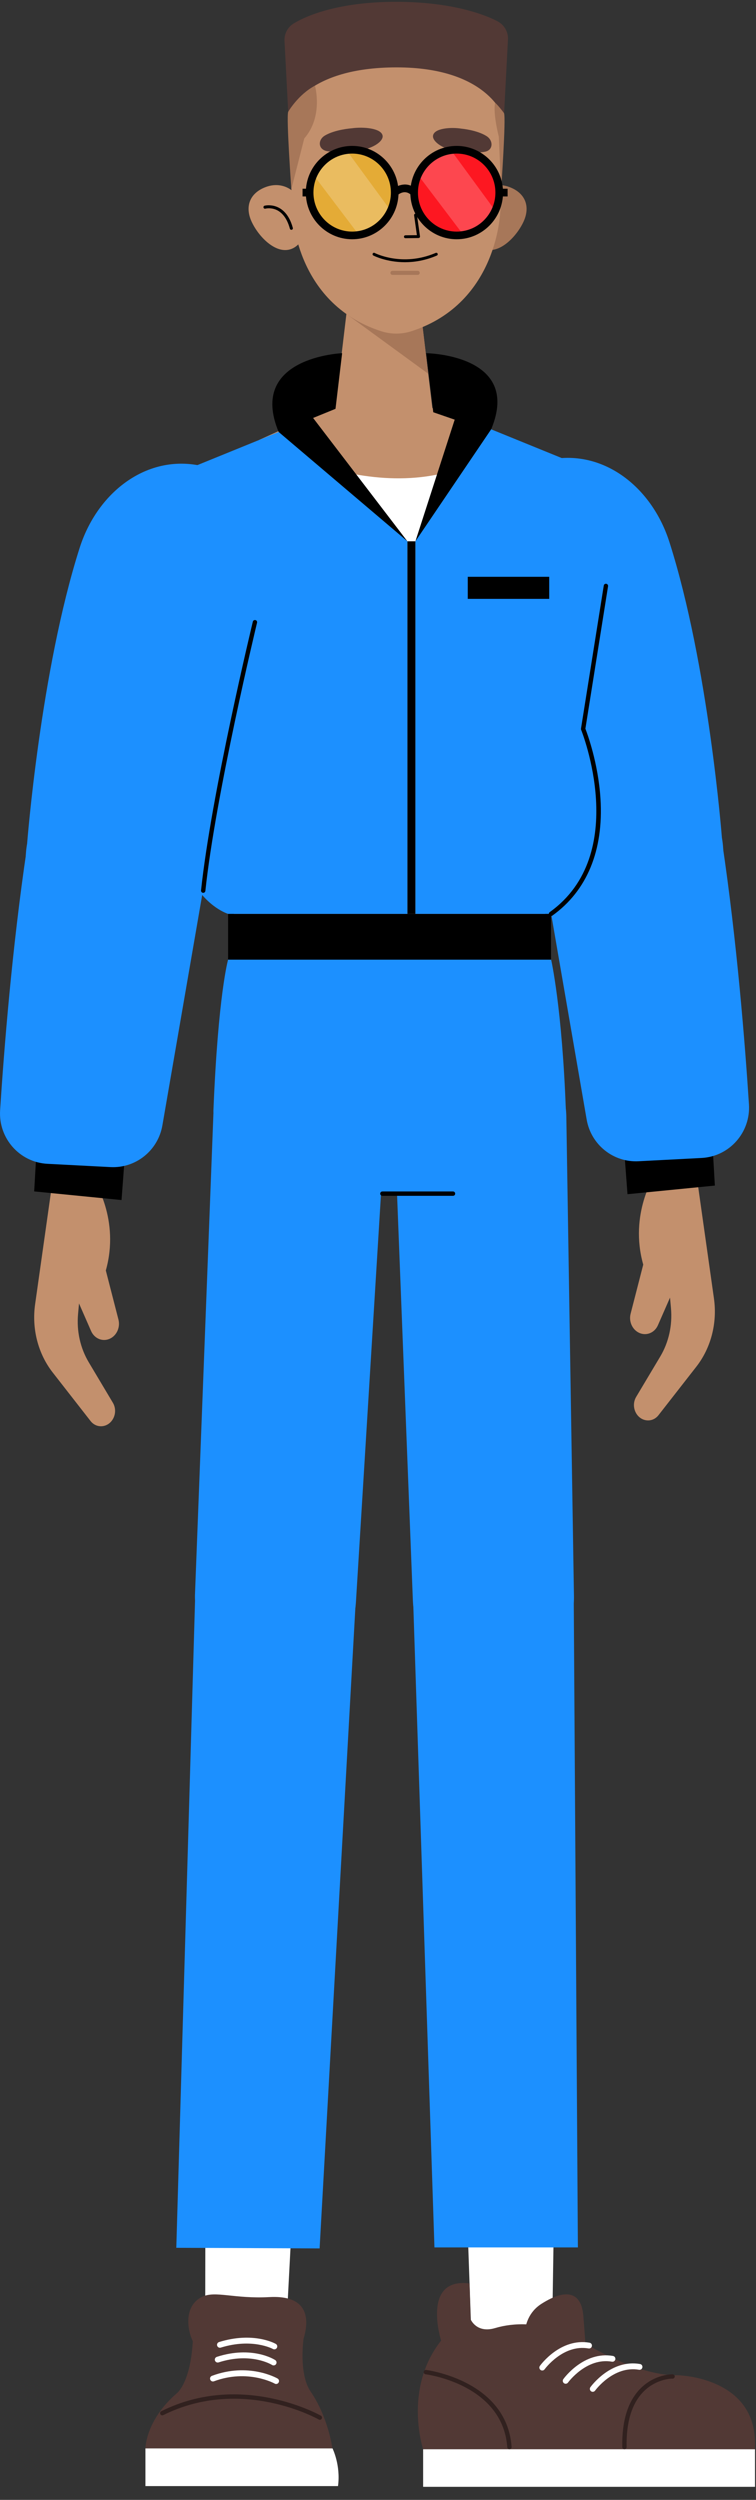 <svg width="33" height="109" viewBox="0 0 33 109" fill="none" xmlns="http://www.w3.org/2000/svg">
<rect x="0" y="0" width="33" height="109" fill="#333333" stroke="none"/>
<path d="M16.818 49.028L15.537 69.85C15.426 71.657 13.916 73.052 12.116 73.012C10.266 72.97 8.468 71.419 8.51 69.558L9.311 48.689C9.36 46.512 11.223 44.826 13.381 45.008C15.426 45.18 16.956 46.969 16.818 49.028V49.028Z" fill="#1C90FF"/>
<path d="M8.954 103.344L8.973 91.567L13.011 91.718L12.404 103.273L8.954 103.344Z" fill="white"/>
<path d="M13.25 101.97C13.25 101.97 13.032 103.505 13.556 104.272C14.336 105.413 14.51 106.756 14.51 106.756H6.348C6.348 106.756 6.348 105.535 7.724 104.346C7.724 104.346 8.374 103.865 8.429 101.787L13.25 101.97Z" fill="#523935"/>
<path d="M12.954 102.698C12.954 102.698 14.447 100.013 11.762 100.158C10.214 100.241 9.407 99.87 8.829 100.144C7.928 100.57 8.188 101.857 8.576 102.345C8.965 102.834 10.954 104.007 10.954 104.007L12.954 102.698Z" fill="#523935"/>
<path d="M14.514 106.756C14.514 106.756 14.878 107.485 14.754 108.399H6.348V106.756H14.514Z" fill="white"/>
<path d="M13.96 105.509C13.944 105.509 13.928 105.505 13.913 105.496C13.88 105.477 10.55 103.599 7.126 105.305C7.078 105.328 7.022 105.309 6.999 105.261C6.976 105.214 6.995 105.157 7.042 105.134C10.559 103.381 13.974 105.311 14.008 105.33C14.053 105.357 14.069 105.415 14.043 105.461C14.025 105.491 13.993 105.509 13.96 105.509L13.96 105.509Z" fill="#31211F"/>
<path d="M12.053 103.947C12.032 103.947 12.011 103.942 11.991 103.93C11.979 103.924 10.817 103.28 9.339 103.83C9.273 103.855 9.201 103.821 9.177 103.755C9.152 103.689 9.186 103.616 9.251 103.592C10.844 102.997 12.065 103.68 12.116 103.709C12.177 103.744 12.198 103.821 12.163 103.882C12.14 103.924 12.097 103.947 12.053 103.947H12.053Z" fill="white"/>
<path d="M11.944 103.138C11.921 103.138 11.897 103.131 11.876 103.118C11.867 103.112 10.963 102.548 9.542 103.006C9.476 103.027 9.404 102.991 9.383 102.924C9.362 102.857 9.399 102.785 9.465 102.764C11.006 102.268 11.973 102.878 12.013 102.904C12.072 102.942 12.089 103.02 12.051 103.079C12.027 103.117 11.986 103.138 11.944 103.138Z" fill="white"/>
<path d="M11.975 102.437C11.954 102.437 11.933 102.432 11.913 102.421C11.905 102.416 11.019 101.934 9.637 102.361C9.57 102.383 9.499 102.344 9.479 102.277C9.458 102.21 9.496 102.139 9.563 102.118C11.055 101.656 11.998 102.177 12.038 102.199C12.099 102.233 12.12 102.311 12.086 102.372C12.062 102.413 12.02 102.437 11.975 102.437L11.975 102.437Z" fill="white"/>
<path d="M8.524 69.45L7.696 98.009L13.951 98.036L15.534 69.707C15.636 67.837 14.199 66.243 12.338 66.164C10.464 66.084 8.56 67.564 8.524 69.45L8.524 69.45Z" fill="#1C90FF"/>
<path d="M17.209 48.931L18.022 69.777C18.093 71.586 19.571 73.016 21.371 73.016C23.221 73.016 25.054 71.507 25.054 69.645L24.722 48.763C24.722 46.585 22.896 44.857 20.735 44.99C18.687 45.115 17.118 46.869 17.209 48.931Z" fill="#1C90FF"/>
<path d="M20.632 103.408L20.217 91.638H24.258L24.077 103.208L20.632 103.408Z" fill="white"/>
<path d="M23.006 102.699C23.006 102.699 22.499 101.169 23.646 100.444C24.793 99.72 25.381 100.015 25.461 100.954C25.541 101.894 25.567 102.457 25.567 102.457L23.006 102.699Z" fill="#523935"/>
<path d="M24.856 101.744C24.856 101.744 27.509 103.604 29.589 103.566C29.589 103.566 33.166 103.63 32.947 106.809L18.47 106.793C18.47 106.793 17.593 104.155 19.255 102.057C19.255 102.057 18.379 99.29 20.495 99.563L20.543 101.126C20.543 101.126 20.797 101.752 21.613 101.509C22.43 101.266 23.503 101.249 24.856 101.744Z" fill="#523935"/>
<path d="M32.956 106.793H18.47V108.431H32.956V106.793Z" fill="white"/>
<path d="M23.67 103.36C23.644 103.36 23.618 103.352 23.596 103.336C23.539 103.294 23.526 103.215 23.567 103.158C23.603 103.108 24.468 101.931 25.734 102.147C25.803 102.159 25.849 102.225 25.837 102.294C25.826 102.363 25.761 102.411 25.691 102.398C24.58 102.203 23.781 103.296 23.773 103.307C23.748 103.341 23.709 103.36 23.67 103.36Z" fill="white"/>
<path d="M24.692 103.937C24.666 103.937 24.64 103.929 24.618 103.913C24.561 103.872 24.549 103.792 24.59 103.735C24.626 103.685 25.489 102.508 26.756 102.724C26.825 102.736 26.872 102.802 26.86 102.871C26.848 102.94 26.783 102.987 26.713 102.975C25.602 102.782 24.803 103.873 24.795 103.884C24.77 103.918 24.732 103.937 24.692 103.937V103.937Z" fill="white"/>
<path d="M25.874 104.289C25.848 104.289 25.822 104.281 25.8 104.265C25.743 104.224 25.731 104.144 25.771 104.087C25.808 104.037 26.671 102.859 27.938 103.076C28.007 103.088 28.053 103.154 28.041 103.223C28.029 103.292 27.964 103.339 27.895 103.327C26.781 103.134 25.984 104.225 25.977 104.236C25.952 104.27 25.913 104.289 25.874 104.289Z" fill="white"/>
<path d="M22.237 106.793C22.188 106.793 22.146 106.755 22.143 106.704C21.944 103.958 18.611 103.528 18.578 103.524C18.526 103.518 18.488 103.471 18.495 103.419C18.501 103.366 18.548 103.328 18.6 103.335C18.635 103.339 22.122 103.789 22.332 106.69C22.336 106.743 22.297 106.789 22.244 106.792C22.242 106.792 22.239 106.792 22.237 106.792L22.237 106.793Z" fill="#31211F"/>
<path d="M27.258 106.793C27.206 106.793 27.164 106.752 27.163 106.699C27.141 105.556 27.409 104.696 27.959 104.142C28.582 103.516 29.333 103.524 29.361 103.524C29.413 103.525 29.455 103.569 29.454 103.621C29.453 103.674 29.408 103.717 29.358 103.715C29.349 103.708 28.654 103.711 28.091 104.28C27.58 104.795 27.332 105.608 27.352 106.696C27.354 106.749 27.312 106.792 27.259 106.793H27.258Z" fill="#31211F"/>
<path d="M25.043 69.537L25.225 97.992H18.964L18.029 69.634C17.968 67.762 19.442 66.201 21.303 66.165C23.179 66.128 25.049 67.65 25.043 69.537Z" fill="#1C90FF"/>
<path d="M24.056 41.843H9.957C9.957 41.843 9.522 43.347 9.316 48.422C9.298 48.865 9.594 49.275 10.036 49.482L14.431 51.485C16.026 52.231 17.932 52.234 19.529 51.492L23.979 49.549C24.423 49.343 24.719 48.932 24.703 48.486C24.541 43.948 24.057 41.843 24.057 41.843H24.056Z" fill="#1C90FF"/>
<path d="M19.774 52.141H16.691C16.639 52.141 16.596 52.099 16.596 52.046C16.596 51.993 16.639 51.95 16.691 51.95H19.774C19.827 51.95 19.869 51.993 19.869 52.046C19.869 52.099 19.827 52.141 19.774 52.141Z" fill="black"/>
<path d="M12.58 4.866L12.417 1.746C12.417 1.454 12.565 1.18 12.814 1.027C13.401 0.665 14.829 0.079 17.279 0.079C19.645 0.079 21.1 0.604 21.715 0.927C21.997 1.075 22.175 1.364 22.175 1.682L21.998 5.068L12.58 4.866Z" fill="#523935"/>
<path d="M13.186 8.879C13.477 9.527 13.406 10.592 12.721 10.854C12.037 11.115 11.267 10.296 10.976 9.649C10.685 9.002 10.903 8.421 11.588 8.16C12.272 7.898 12.896 8.232 13.186 8.879Z" fill="#C3906D"/>
<path d="M12.718 10.021C12.689 10.021 12.662 10.002 12.654 9.972C12.363 8.907 11.615 9.09 11.583 9.098C11.547 9.107 11.511 9.086 11.502 9.05C11.493 9.015 11.514 8.978 11.549 8.969C11.558 8.966 12.455 8.741 12.782 9.937C12.792 9.972 12.771 10.009 12.736 10.019C12.73 10.02 12.724 10.021 12.718 10.021Z" fill="black"/>
<path d="M20.65 8.879C20.359 9.527 20.43 10.592 21.115 10.854C21.799 11.115 22.569 10.296 22.86 9.649C23.151 9.002 22.933 8.421 22.249 8.16C21.564 7.898 20.941 8.232 20.65 8.879Z" fill="#A77759"/>
<path d="M15.236 12.721L14.463 19.207H19.044L18.253 12.654L15.236 12.721Z" fill="#C3906D"/>
<path d="M15.133 13.7L18.692 16.296L18.304 13.033L15.133 13.7Z" fill="#A77759"/>
<path d="M17.298 2.13C14.81 2.13 12.612 3.004 12.612 5.392L12.755 9.143C12.755 9.143 12.806 13.206 16.641 14.443C17.066 14.58 17.53 14.58 17.955 14.443C21.79 13.206 21.841 9.143 21.841 9.143L21.985 5.435C21.985 3.047 19.787 2.13 17.298 2.13Z" fill="#C3906D"/>
<path d="M17.696 10.386C17.662 10.386 17.634 10.358 17.634 10.323C17.633 10.288 17.661 10.259 17.696 10.259L18.198 10.254L18.076 9.387C18.071 9.353 18.095 9.321 18.13 9.316C18.162 9.31 18.196 9.335 18.2 9.37L18.333 10.307C18.335 10.325 18.33 10.344 18.318 10.357C18.306 10.371 18.289 10.379 18.271 10.379L17.697 10.386H17.696Z" fill="black"/>
<path d="M16.643 8.586C16.643 8.586 16.358 7.728 15.556 7.647C14.755 7.566 14.241 8.182 14.241 8.182C14.241 8.182 14.388 8.96 15.36 9.058C16.333 9.157 16.643 8.586 16.643 8.586Z" fill="white"/>
<mask id="mask0_41_13966" style="mask-type:luminance" maskUnits="userSpaceOnUse" x="14" y="7" width="3" height="3">
<path d="M16.643 8.586C16.643 8.586 16.358 7.728 15.556 7.647C14.755 7.566 14.241 8.182 14.241 8.182C14.241 8.182 14.388 8.96 15.36 9.058C16.333 9.157 16.643 8.586 16.643 8.586Z" fill="white"/>
</mask>
<g mask="url(#mask0_41_13966)">
<path d="M14.641 8.251C14.596 8.694 14.918 9.09 15.359 9.135C15.8 9.18 16.194 8.856 16.238 8.413C16.283 7.969 15.961 7.573 15.52 7.528C15.079 7.483 14.685 7.807 14.641 8.251Z" fill="black"/>
</g>
<path d="M16.642 8.635C16.621 8.635 16.601 8.621 16.595 8.599C16.593 8.591 16.338 7.746 15.553 7.696C14.757 7.646 14.283 8.208 14.278 8.213C14.261 8.234 14.229 8.237 14.209 8.22C14.188 8.202 14.185 8.171 14.202 8.15C14.223 8.126 14.714 7.544 15.559 7.598C16.413 7.652 16.687 8.562 16.689 8.572C16.697 8.598 16.682 8.625 16.656 8.633C16.651 8.634 16.647 8.635 16.642 8.635Z" fill="black"/>
<path d="M18.866 8.586C18.866 8.586 19.146 7.728 19.933 7.647C20.72 7.566 21.224 8.182 21.224 8.182C21.224 8.182 21.079 8.96 20.125 9.058C19.171 9.157 18.866 8.586 18.866 8.586Z" fill="white"/>
<mask id="mask1_41_13966" style="mask-type:luminance" maskUnits="userSpaceOnUse" x="18" y="7" width="4" height="3">
<path d="M18.866 8.586C18.866 8.586 19.146 7.728 19.933 7.647C20.72 7.566 21.224 8.182 21.224 8.182C21.224 8.182 21.079 8.96 20.125 9.058C19.171 9.157 18.866 8.586 18.866 8.586Z" fill="white"/>
</mask>
<g mask="url(#mask1_41_13966)">
<path d="M20.832 8.251C20.875 8.694 20.56 9.09 20.127 9.135C19.694 9.18 19.307 8.856 19.264 8.413C19.22 7.969 19.536 7.573 19.969 7.528C20.402 7.483 20.788 7.807 20.832 8.251Z" fill="black"/>
</g>
<path d="M18.866 8.635C18.862 8.635 18.858 8.634 18.853 8.633C18.827 8.625 18.812 8.598 18.82 8.572C18.822 8.563 19.09 7.652 19.93 7.598C20.756 7.547 21.242 8.127 21.262 8.151C21.279 8.173 21.276 8.203 21.255 8.22C21.234 8.237 21.204 8.234 21.187 8.213C21.182 8.208 20.713 7.645 19.936 7.696C19.166 7.746 18.916 8.591 18.913 8.599C18.907 8.621 18.887 8.635 18.866 8.635L18.866 8.635Z" fill="black"/>
<path d="M17.677 11.433C16.86 11.433 16.305 11.146 16.297 11.141C16.266 11.125 16.254 11.087 16.27 11.056C16.286 11.025 16.324 11.013 16.355 11.03C16.367 11.036 17.563 11.652 19.02 11.027C19.052 11.014 19.089 11.028 19.102 11.06C19.116 11.093 19.101 11.13 19.069 11.143C18.563 11.36 18.087 11.433 17.677 11.433Z" fill="black"/>
<path d="M15.354 5.594C15.354 5.594 14.632 5.643 14.18 5.911C13.901 6.075 13.869 6.445 14.187 6.566C14.384 6.64 14.953 6.64 15.334 6.612C16.268 6.543 16.738 6.158 16.702 5.92C16.652 5.584 15.847 5.523 15.354 5.594Z" fill="#523935"/>
<path d="M20.151 5.611C20.151 5.611 20.823 5.668 21.247 5.94C21.508 6.108 21.542 6.477 21.248 6.594C21.065 6.666 20.537 6.659 20.181 6.626C19.312 6.547 18.87 6.157 18.901 5.92C18.944 5.586 19.692 5.535 20.151 5.611Z" fill="#523935"/>
<path d="M18.233 11.986H17.131C17.082 11.986 17.042 11.946 17.042 11.897C17.042 11.847 17.082 11.808 17.131 11.808H18.233C18.282 11.808 18.322 11.847 18.322 11.897C18.322 11.946 18.282 11.986 18.233 11.986Z" fill="#A77759"/>
<path d="M21.966 5.068C21.966 5.068 21.28 2.938 17.315 2.938C13.349 2.938 12.649 4.866 12.649 4.866L13.052 2.182L17.101 0.831L21.622 2.13L21.966 5.068Z" fill="#523935"/>
<path d="M13.748 3.735C13.748 3.735 14.128 5.067 13.281 6.038L12.718 8.249C12.718 8.249 12.493 5.136 12.579 4.877C12.579 4.877 13.004 4.133 13.748 3.735L13.748 3.735Z" fill="#A77759"/>
<path d="M21.613 4.48C21.613 4.48 21.499 4.839 21.773 5.959L21.876 8.242C21.876 8.242 22.089 5.196 22.003 4.937C22.003 4.937 21.791 4.64 21.613 4.48Z" fill="#A77759"/>
<path d="M29.22 23.634C30.931 28.993 31.512 36.53 31.512 36.53C31.874 38.563 30.636 40.538 28.657 41.086C26.51 41.681 24.295 40.385 23.75 38.213L20.511 25.325C20.065 23.162 21.259 20.997 23.32 20.233C25.91 19.273 28.375 20.99 29.22 23.634Z" fill="#1C90FF"/>
<path d="M28.589 51.218C28.589 51.218 27.451 52.922 28.078 55.14L27.527 57.281C27.441 57.613 27.595 57.966 27.887 58.109C28.203 58.264 28.572 58.12 28.719 57.783L29.247 56.579L29.289 57.045C29.356 57.786 29.191 58.526 28.822 59.145L27.769 60.908C27.649 61.109 27.64 61.366 27.746 61.58C27.95 61.992 28.469 62.057 28.744 61.705L30.396 59.59C31.036 58.77 31.316 57.685 31.164 56.612L30.348 50.847L28.589 51.218L28.589 51.218Z" fill="#C3906D"/>
<path d="M31.044 48.906L31.204 51.694L27.391 52.07L27.153 48.906H31.044Z" fill="black"/>
<path d="M31.526 36.752C32.172 41.08 32.525 45.561 32.692 48.153C32.771 49.375 31.842 50.426 30.626 50.49L27.873 50.633C26.77 50.691 25.798 49.911 25.609 48.816L23.721 37.899C23.321 35.589 25.014 33.446 27.341 33.315C29.41 33.199 31.218 34.691 31.526 36.752Z" fill="#1C90FF"/>
<path d="M16.502 17.07L7.619 20.782C6.959 21.051 7.368 21.78 7.568 22.468L10.211 39.848H23.799L26.491 22.557C26.685 21.852 27.063 21.116 26.378 20.871L16.502 17.07Z" fill="white"/>
<path d="M11.313 19.182C11.313 19.182 17.697 22.95 22.259 19.182L16.502 16.816L11.313 19.182Z" fill="#C3906D"/>
<path d="M13.178 18.424L17.784 23.602V39.848H9.958C9.958 39.848 6.362 38.763 8.396 31.785L6.829 21.007L13.178 18.424Z" fill="#1C90FF"/>
<path d="M20.714 18.424L18.133 23.602V39.848H23.934C23.934 39.848 27.529 38.763 25.496 31.785L27.063 21.007L20.714 18.424Z" fill="#1C90FF"/>
<path d="M14.934 15.4C14.934 15.4 10.8 15.566 12.164 18.835L17.783 23.602L13.667 18.224L14.645 17.826L14.934 15.4Z" fill="black"/>
<path d="M18.604 15.4C18.604 15.4 22.803 15.449 21.44 18.718L18.133 23.602L19.848 18.298L18.913 17.975L18.604 15.4Z" fill="black"/>
<path d="M18.133 23.602H17.784V39.848H18.133V23.602Z" fill="black"/>
<path d="M23.974 25.15H20.418V26.112H23.974V25.15Z" fill="black"/>
<path d="M24.052 39.943C24.023 39.943 23.993 39.929 23.975 39.903C23.945 39.86 23.954 39.8 23.997 39.77C27.532 37.242 25.389 31.874 25.367 31.82C25.36 31.804 25.358 31.786 25.361 31.769L26.355 25.533C26.363 25.481 26.41 25.445 26.463 25.454C26.515 25.462 26.55 25.511 26.542 25.563L25.553 31.773C25.629 31.97 26.116 33.273 26.212 34.834C26.351 37.081 25.623 38.842 24.108 39.925C24.091 39.937 24.072 39.943 24.053 39.943L24.052 39.943Z" fill="black"/>
<path d="M24.052 39.848H9.957V41.843H24.052V39.848Z" fill="black"/>
<path d="M4.107 51.472C4.107 51.472 5.246 53.176 4.619 55.395L5.17 57.535C5.255 57.867 5.101 58.221 4.809 58.364C4.493 58.519 4.125 58.374 3.977 58.038L3.449 56.833L3.407 57.3C3.34 58.041 3.505 58.781 3.875 59.4L4.927 61.163C5.047 61.364 5.056 61.621 4.95 61.834C4.746 62.247 4.227 62.312 3.952 61.959L2.301 59.844C1.661 59.025 1.381 57.939 1.533 56.867L2.349 51.102L4.108 51.473L4.107 51.472Z" fill="#C3906D"/>
<path d="M1.652 49.16L1.492 51.948L5.305 52.325L5.543 49.16H1.652Z" fill="black"/>
<path d="M1.171 37.007C0.525 41.335 0.172 45.816 0.005 48.407C-0.074 49.63 0.854 50.681 2.07 50.745L4.824 50.888C5.927 50.945 6.899 50.165 7.088 49.071L8.976 38.154C9.375 35.844 7.683 33.701 5.355 33.57C3.286 33.453 1.478 34.945 1.171 37.007Z" fill="#1C90FF"/>
<path d="M3.477 23.888C1.766 29.247 1.184 36.784 1.184 36.784C0.823 38.817 2.061 40.792 4.04 41.341C6.187 41.936 8.402 40.64 8.947 38.467L11.427 25.58C11.873 23.417 11.438 21.251 9.377 20.487C6.787 19.527 4.322 21.244 3.477 23.888Z" fill="#1C90FF"/>
<path d="M8.871 38.93C8.867 38.93 8.864 38.93 8.861 38.929C8.808 38.924 8.771 38.877 8.776 38.824C9.215 34.655 11.018 27.182 11.036 27.107C11.049 27.055 11.101 27.024 11.151 27.037C11.202 27.049 11.233 27.101 11.22 27.152C11.203 27.227 9.403 34.688 8.965 38.844C8.96 38.893 8.919 38.93 8.87 38.93L8.871 38.93Z" fill="black"/>
<path d="M21.768 8.698C21.933 7.68 21.246 6.72 20.233 6.554C19.221 6.388 18.267 7.079 18.102 8.097C17.937 9.115 18.624 10.075 19.636 10.241C20.648 10.407 21.603 9.716 21.768 8.698Z" fill="#FD1721"/>
<path d="M16.866 9.508C17.476 8.679 17.302 7.509 16.477 6.895C15.653 6.282 14.49 6.457 13.88 7.286C13.27 8.115 13.444 9.285 14.268 9.898C15.093 10.512 16.256 10.337 16.866 9.508Z" fill="#E4AB36"/>
<g opacity="0.21">
<path d="M15.178 6.623L17.047 9.174C17.047 9.174 16.483 10.258 15.585 10.137L13.699 7.648C13.699 7.648 14.209 6.554 15.178 6.623Z" fill="white"/>
</g>
<g opacity="0.21">
<path d="M19.74 6.623L21.608 9.174C21.608 9.174 21.045 10.258 20.147 10.137L18.261 7.648C18.261 7.648 18.771 6.554 19.74 6.623Z" fill="white"/>
</g>
<path d="M15.372 10.432C14.257 10.432 13.349 9.519 13.349 8.397C13.349 7.275 14.257 6.362 15.372 6.362C16.488 6.362 17.396 7.275 17.396 8.397C17.396 9.519 16.488 10.432 15.372 10.432ZM15.372 6.697C14.44 6.697 13.682 7.46 13.682 8.397C13.682 9.335 14.44 10.098 15.372 10.098C16.305 10.098 17.063 9.335 17.063 8.397C17.063 7.46 16.305 6.697 15.372 6.697Z" fill="black"/>
<path d="M19.934 10.432C18.819 10.432 17.911 9.519 17.911 8.397C17.911 7.275 18.819 6.362 19.934 6.362C21.05 6.362 21.958 7.275 21.958 8.397C21.958 9.519 21.05 10.432 19.934 10.432ZM19.934 6.697C19.002 6.697 18.244 7.46 18.244 8.397C18.244 9.335 19.002 10.098 19.934 10.098C20.867 10.098 21.625 9.335 21.625 8.397C21.625 7.46 20.867 6.697 19.934 6.697Z" fill="black"/>
<path d="M17.342 8.52L17.115 8.275C17.308 8.094 17.782 7.861 18.195 8.279L17.959 8.515C17.682 8.236 17.396 8.47 17.342 8.52Z" fill="black"/>
<path d="M13.515 8.229H13.207V8.565H13.515V8.229Z" fill="black"/>
<path d="M22.157 8.229H21.848V8.565H22.157V8.229Z" fill="black"/>
</svg>
